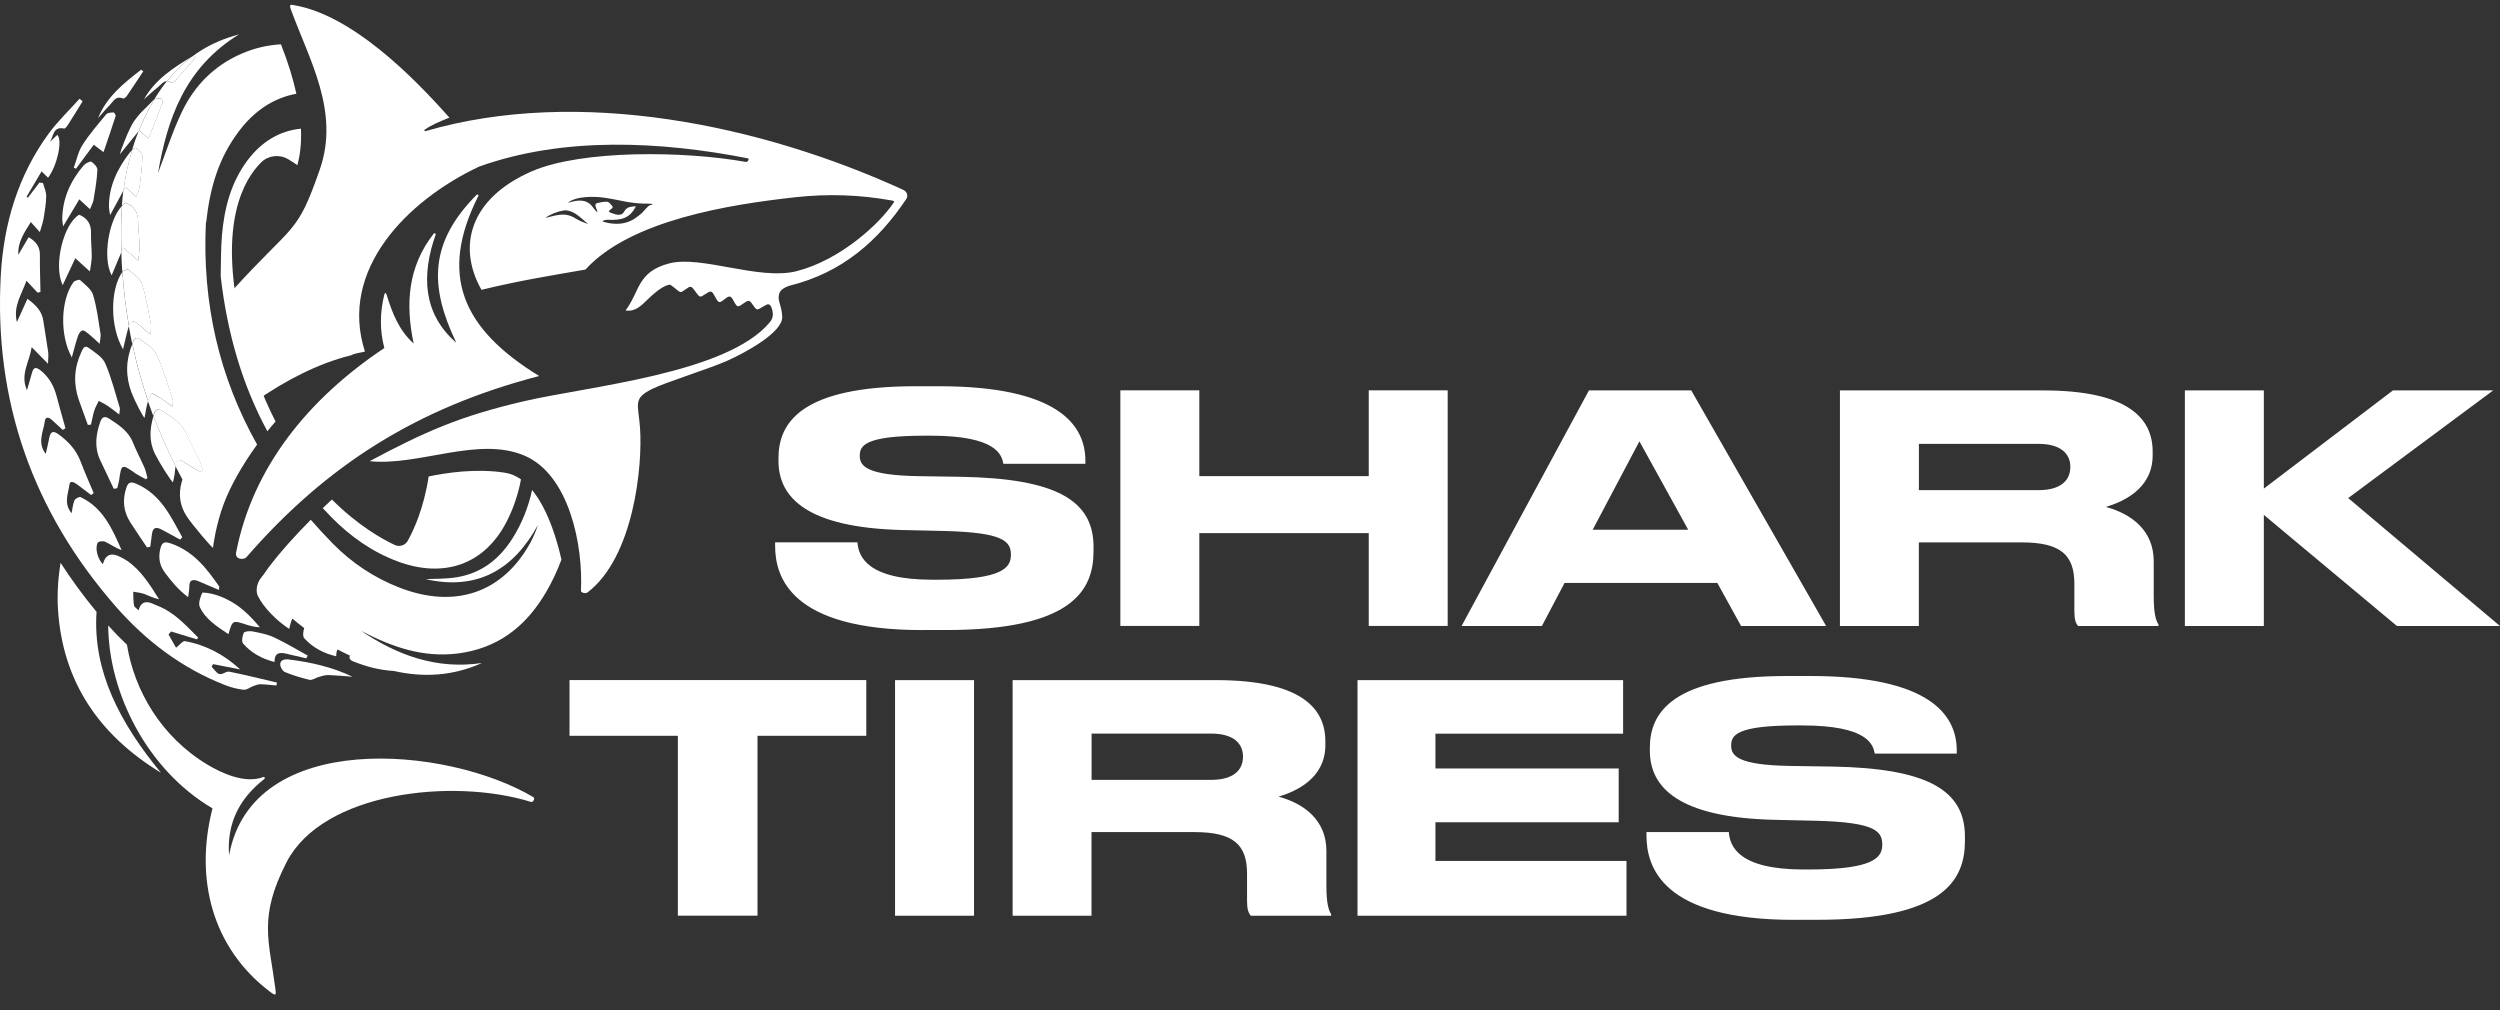 <svg xmlns="http://www.w3.org/2000/svg" width="99" height="40" viewBox="0 0 99 40" fill="none"><rect x="0" y="0" width="99" height="40" fill="#333333" stroke="none"/><path d="M2.399 22.287C2.827 22.95 3.3 23.597 3.823 24.229C3.665 26.581 4.758 28.639 6.374 30.601C3.932 29.113 2.482 27.008 2.297 24.145C2.258 23.536 2.297 22.914 2.399 22.287ZM21.129 31.571C17.679 29.52 9.977 28.87 9.071 33.873C8.981 32.627 9.45 31.646 10.466 30.849C10.509 30.814 10.473 30.755 10.434 30.769C9.688 31.057 8.736 30.592 8.223 30.285C6.379 29.182 5.315 27.333 5.028 25.532C4.77 25.289 4.523 25.035 4.285 24.769C4.302 27.449 5.83 30.492 8.415 32.011C7.698 34.8 8.405 37.53 10.672 39.258C10.939 39.462 10.942 39.421 10.9 39.117C10.655 37.246 10.227 36.328 11.345 34.148C12.776 31.36 17.93 30.792 21.032 31.757C21.112 31.782 21.195 31.614 21.127 31.573L21.129 31.571Z" fill="white"></path><path d="M8.573 26.619C8.507 26.551 8.444 26.476 8.381 26.406C8.398 26.37 8.417 26.336 8.434 26.299C8.794 26.37 9.156 26.44 9.515 26.51C8.881 25.931 8.157 25.538 7.321 25.389C7.239 25.373 7.127 25.527 6.972 25.65C6.887 25.502 6.78 25.314 6.673 25.125C6.707 25.087 6.741 25.046 6.775 25.007C7.115 25.112 7.455 25.214 7.795 25.318C7.812 25.296 7.829 25.273 7.849 25.25C7.433 24.839 7.045 24.401 6.515 24.115C6.357 24.031 6.189 23.967 6.024 23.897C5.742 23.779 5.564 23.869 5.49 24.169C5.419 24.099 5.319 24.044 5.307 23.974C5.276 23.797 5.283 23.615 5.276 23.433C5.419 23.461 5.57 23.467 5.703 23.517C5.895 23.588 6.077 23.688 6.299 23.731C5.941 23.165 5.599 22.602 5.042 22.212C4.96 22.155 4.868 22.112 4.78 22.064C4.414 21.863 4.178 21.955 4.073 22.341C3.869 22.143 3.747 21.698 3.874 21.485C3.905 21.433 4.088 21.417 4.165 21.453C4.382 21.558 4.576 21.698 4.816 21.787C4.447 20.949 4.088 20.113 3.193 19.686C3.14 19.661 2.98 19.745 2.948 19.816C2.885 19.961 2.875 20.129 2.836 20.322C2.506 19.938 2.705 19.55 2.749 19.191C2.773 19 2.955 19.11 3.065 19.191C3.247 19.328 3.429 19.466 3.609 19.602C3.643 19.577 3.677 19.552 3.711 19.527C3.538 19.114 3.354 18.703 3.196 18.285C3.026 17.831 2.72 17.493 2.333 17.209C2.112 17.045 2.001 17.073 1.95 17.345C1.913 17.549 1.86 17.749 1.811 17.974C1.461 17.52 1.724 17.086 1.779 16.661C1.801 16.487 1.947 16.527 2.056 16.63C2.197 16.761 2.341 16.891 2.484 17.023C2.52 17.002 2.557 16.982 2.593 16.961C2.477 16.543 2.355 16.125 2.246 15.705C2.141 15.297 1.954 14.947 1.614 14.674C1.425 14.522 1.328 14.534 1.264 14.77C1.208 14.981 1.143 15.192 1.068 15.451C0.791 14.831 1.157 14.363 1.255 13.748C1.5 13.998 1.665 14.163 1.901 14.404C1.906 14.186 1.925 14.061 1.908 13.941C1.85 13.525 1.775 13.11 1.714 12.694C1.66 12.324 1.427 12.085 1.087 11.833C0.948 12.14 0.822 12.417 0.669 12.755C0.518 12.117 0.851 11.675 1.048 11.118C1.23 11.313 1.359 11.452 1.488 11.588C1.527 11.579 1.566 11.57 1.602 11.563C1.595 11.073 1.575 10.584 1.58 10.094C1.583 9.781 1.439 9.576 1.136 9.392C0.995 9.631 0.861 9.86 0.725 10.089C0.698 9.583 0.963 9.21 1.221 8.793C1.352 8.94 1.437 9.036 1.578 9.192C1.639 8.974 1.699 8.818 1.726 8.654C1.775 8.361 1.826 8.064 1.83 7.766C1.833 7.594 1.748 7.419 1.702 7.246C1.656 7.242 1.607 7.237 1.561 7.23C1.41 7.43 1.259 7.63 1.106 7.828C1.087 7.816 1.07 7.803 1.051 7.791C1.242 7.466 1.434 7.142 1.646 6.787C1.758 6.894 1.83 6.965 1.903 7.037C2.26 6.579 2.489 5.545 2.268 5.341C2.171 5.434 2.073 5.527 1.976 5.62C2.122 5.402 2.093 4.993 2.54 5.091C2.576 5.098 2.644 5.016 2.678 4.964C2.88 4.648 3.074 4.33 3.271 4.012C3.23 3.978 3.191 3.944 3.15 3.91C2.742 4.367 2.292 4.794 1.932 5.284C0.713 6.949 0.147 8.861 0.032 10.889C-0.247 15.842 1.276 20.222 4.566 23.997C5.762 25.366 7.188 26.454 8.903 27.126C9.139 27.219 9.394 27.287 9.647 27.314C9.771 27.328 9.907 27.212 10.04 27.165C10.128 27.133 10.223 27.094 10.315 27.096C10.524 27.101 10.735 27.128 10.944 27.146C10.951 27.108 10.961 27.069 10.968 27.03C10.337 26.883 9.707 26.722 9.073 26.597C8.923 26.567 8.76 26.812 8.578 26.624L8.573 26.619Z" fill="white"></path><path d="M4.166 14.388C4.059 14.14 3.758 13.954 3.515 13.777C3.335 13.645 3.279 13.822 3.218 13.95C2.932 14.569 2.9 15.201 3.123 15.841C3.238 16.171 3.359 16.497 3.478 16.825C3.519 16.822 3.561 16.82 3.602 16.816C3.646 16.629 3.677 16.441 3.733 16.259C3.775 16.127 3.85 16.005 3.911 15.875C4.03 15.941 4.154 15.998 4.265 16.073C4.406 16.166 4.535 16.273 4.722 16.416C4.734 16.277 4.761 16.205 4.742 16.145C4.559 15.555 4.411 14.951 4.166 14.386V14.388Z" fill="white"></path><path d="M5.259 17.511C5.081 17.071 4.698 16.823 4.314 16.573C4.127 16.453 4.032 16.532 3.971 16.705C3.794 17.214 3.728 17.72 3.971 18.229C4.151 18.604 4.328 18.98 4.506 19.358C4.552 19.348 4.598 19.342 4.642 19.332C4.668 19.226 4.702 19.121 4.717 19.015C4.809 18.365 4.817 18.363 5.368 18.747C5.494 18.835 5.64 18.901 5.776 18.978C5.798 18.96 5.82 18.942 5.839 18.924C5.801 18.788 5.776 18.647 5.72 18.517C5.572 18.181 5.397 17.854 5.259 17.514V17.511Z" fill="white"></path><path d="M5.407 19.162C5.171 19.057 5.076 19.094 4.998 19.33C4.843 19.809 4.887 20.259 5.161 20.686C5.375 21.02 5.601 21.349 5.822 21.678C5.866 21.669 5.907 21.66 5.951 21.651C5.973 21.494 5.995 21.34 6.012 21.183C6.043 20.895 6.16 20.838 6.427 20.983C6.663 21.113 6.898 21.24 7.134 21.369C7.161 21.337 7.19 21.306 7.217 21.274C6.762 20.461 6.386 19.593 5.404 19.16L5.407 19.162Z" fill="white"></path><path d="M3.079 13.325C3.111 13.232 3.181 13.11 3.262 13.087C3.327 13.069 3.441 13.169 3.522 13.232C3.646 13.332 3.757 13.443 3.947 13.616C3.964 13.423 3.998 13.314 3.981 13.214C3.896 12.699 3.837 12.174 3.684 11.674C3.616 11.45 3.361 11.268 3.169 11.088C3.14 11.061 2.955 11.114 2.912 11.172C2.404 11.858 2.353 13.266 2.844 14.154C2.938 13.82 2.999 13.568 3.082 13.325H3.079Z" fill="white"></path><path d="M6.775 21.525C6.534 21.441 6.422 21.448 6.352 21.718C6.26 22.084 6.316 22.395 6.544 22.695C6.792 23.021 7.044 23.342 7.45 23.648C7.474 23.448 7.499 23.337 7.496 23.23C7.494 22.965 7.628 22.922 7.861 23.017C8.121 23.126 8.381 23.237 8.667 23.36C8.675 23.276 8.689 23.239 8.677 23.221C8.189 22.515 7.669 21.838 6.775 21.523V21.525Z" fill="white"></path><path d="M2.484 11.288C2.652 10.932 2.807 10.6 2.982 10.226C3.191 10.414 3.337 10.546 3.56 10.75C3.594 10.496 3.633 10.33 3.633 10.162C3.633 9.849 3.597 9.535 3.604 9.224C3.614 8.881 3.466 8.645 3.138 8.502C2.513 8.858 2.103 10.528 2.484 11.291V11.288Z" fill="white"></path><path d="M8.007 23.479C7.934 23.654 7.844 23.887 7.914 24.04C8.13 24.512 8.575 24.798 9.046 25.114C9.209 24.553 9.207 24.555 9.768 24.739C9.933 24.794 10.103 24.83 10.29 24.841C9.919 24.396 9.518 23.992 8.981 23.731C8.813 23.649 8.636 23.579 8.454 23.531C8.303 23.49 8.019 23.445 8.004 23.479H8.007Z" fill="white"></path><path d="M3.563 8.284C3.624 8.128 3.689 8.021 3.706 7.907C3.77 7.517 3.838 7.124 3.857 6.731C3.862 6.622 3.731 6.477 3.619 6.404C3.573 6.375 3.383 6.468 3.315 6.547C2.786 7.167 2.475 7.867 2.465 8.67C2.465 8.739 2.479 8.804 2.499 8.966C2.742 8.559 2.931 8.239 3.14 7.894C3.306 8.048 3.412 8.146 3.563 8.284Z" fill="white"></path><path d="M11.422 25.907C11.658 25.961 11.892 26.016 12.127 26.07C12.147 26.034 12.166 25.997 12.185 25.961C11.746 25.721 11.318 25.457 10.861 25.244C10.596 25.119 10.293 25.062 9.999 25.003C9.887 24.98 9.68 25.003 9.654 25.06C9.598 25.189 9.554 25.407 9.632 25.491C9.945 25.848 10.358 26.084 10.871 26.215C10.871 25.777 11.148 25.841 11.42 25.904L11.422 25.907Z" fill="white"></path><path d="M11.1 26.32C11.1 26.422 11.19 26.576 11.282 26.613C11.595 26.742 11.926 26.844 12.258 26.922C12.361 26.944 12.494 26.844 12.616 26.81C12.737 26.776 12.864 26.731 12.987 26.733C13.313 26.742 13.639 26.774 13.962 26.799C13.158 26.415 12.31 26.222 11.435 26.115C11.26 26.095 11.095 26.133 11.095 26.317L11.1 26.32Z" fill="white"></path><path d="M4.499 4.451C4.397 4.458 4.258 4.465 4.207 4.526C3.879 4.921 3.541 5.312 3.267 5.739C3.094 6.007 3.034 6.336 2.922 6.64C2.951 6.654 2.98 6.668 3.009 6.681C3.238 6.375 3.464 6.066 3.712 5.732C3.85 5.836 3.933 5.898 4.1 6.025C4.273 5.516 4.431 5.058 4.579 4.594C4.591 4.556 4.523 4.451 4.496 4.453L4.499 4.451Z" fill="white"></path><path d="M4.875 3.903C4.904 3.914 4.992 3.846 5.023 3.799C5.244 3.476 5.458 3.149 5.674 2.822C5.645 2.802 5.619 2.781 5.589 2.761C4.895 3.294 4.217 3.846 3.884 4.675C4.039 4.503 4.185 4.321 4.35 4.157C4.489 4.019 4.579 3.776 4.875 3.901V3.903Z" fill="white"></path><path d="M5.215 15.558C5.341 15.892 5.684 16.55 5.725 16.546C5.762 16.355 5.786 16.16 5.837 15.971C5.844 15.942 5.854 15.914 5.864 15.887C5.611 15.147 5.402 14.393 5.239 13.623C4.977 14.263 4.967 14.908 5.212 15.558H5.215Z" fill="white"></path><path d="M6.362 15.766C6.506 15.859 6.639 15.966 6.831 16.104C6.838 15.961 6.863 15.889 6.841 15.827C6.639 15.228 6.472 14.612 6.204 14.038C6.088 13.788 5.782 13.604 5.534 13.429C5.349 13.3 5.298 13.481 5.245 13.613C5.245 13.615 5.245 13.618 5.242 13.62C5.405 14.39 5.614 15.144 5.867 15.884C5.905 15.777 5.959 15.675 6.003 15.571C6.124 15.634 6.25 15.691 6.365 15.764L6.362 15.766Z" fill="white"></path><path d="M6.141 17.983C6.333 18.362 6.804 19.104 6.85 19.095C6.872 18.986 6.904 18.877 6.916 18.768C6.93 18.641 6.94 18.539 6.955 18.457C6.624 17.808 6.333 17.147 6.078 16.472C5.929 16.981 5.891 17.485 6.143 17.983H6.141Z" fill="white"></path><path d="M7.557 18.473C7.686 18.56 7.834 18.626 7.972 18.701C7.994 18.682 8.014 18.662 8.035 18.644C7.992 18.505 7.963 18.36 7.902 18.23C7.744 17.89 7.557 17.558 7.406 17.213C7.214 16.766 6.823 16.523 6.429 16.277C6.238 16.157 6.145 16.243 6.092 16.423C6.087 16.439 6.082 16.457 6.077 16.473C6.332 17.147 6.624 17.808 6.954 18.458C7.01 18.115 7.102 18.169 7.559 18.476L7.557 18.473Z" fill="white"></path><path d="M8.164 8.808C8.315 7.437 8.65 6.263 9.474 5.179C10.076 4.387 10.824 3.883 11.736 3.712C11.612 3.142 11.417 2.493 11.126 1.755C10.608 1.784 10.088 1.9 9.568 2.125C8.473 2.597 7.702 3.399 7.216 4.403C6.825 5.216 6.556 6.079 6.257 6.853C6.624 4.737 7.301 2.69 9.471 1.357C9.323 1.403 9.175 1.444 9.029 1.494C8.507 1.673 8.05 1.916 7.644 2.214C7.651 2.209 7.659 2.204 7.666 2.2C7.69 2.225 7.717 2.248 7.741 2.273C7.479 2.577 7.219 2.883 6.954 3.183C6.915 3.226 6.818 3.285 6.791 3.27C6.721 3.229 6.662 3.213 6.609 3.213C6.429 3.44 6.264 3.678 6.111 3.933C6.176 3.899 6.286 3.899 6.368 3.896C6.393 3.896 6.456 4.008 6.441 4.046C6.266 4.512 6.082 4.975 5.88 5.486C5.72 5.347 5.64 5.279 5.508 5.166C5.503 5.173 5.496 5.179 5.491 5.186C5.392 5.434 5.304 5.686 5.229 5.938C5.29 5.883 5.358 5.843 5.389 5.863C5.503 5.933 5.64 6.079 5.637 6.192C5.63 6.596 5.576 7.001 5.525 7.403C5.511 7.521 5.45 7.632 5.394 7.793C5.241 7.655 5.129 7.557 4.959 7.403C4.935 7.448 4.911 7.493 4.886 7.537C4.86 7.741 4.84 7.948 4.826 8.154C4.874 8.104 4.925 8.061 4.976 8.027C5.309 8.166 5.465 8.404 5.467 8.756C5.467 9.076 5.518 9.397 5.528 9.717C5.533 9.887 5.499 10.06 5.474 10.321C5.243 10.119 5.093 9.987 4.879 9.798C4.852 9.86 4.828 9.919 4.804 9.978C4.811 10.241 4.823 10.502 4.843 10.764C4.891 10.705 5.064 10.65 5.09 10.677C5.287 10.859 5.55 11.036 5.625 11.265C5.793 11.774 5.87 12.31 5.972 12.837C5.992 12.939 5.965 13.05 5.953 13.248C5.759 13.075 5.642 12.964 5.516 12.867C5.435 12.803 5.316 12.703 5.251 12.723C5.188 12.744 5.134 12.83 5.1 12.912C5.141 13.148 5.188 13.384 5.236 13.618C5.236 13.616 5.236 13.614 5.239 13.611C5.292 13.48 5.343 13.298 5.528 13.427C5.778 13.602 6.084 13.786 6.198 14.036C6.466 14.611 6.633 15.226 6.835 15.825C6.854 15.887 6.832 15.96 6.825 16.103C6.633 15.962 6.5 15.855 6.356 15.764C6.242 15.691 6.116 15.635 5.994 15.571C5.951 15.676 5.897 15.778 5.858 15.885C5.924 16.08 5.994 16.275 6.067 16.468C6.072 16.452 6.077 16.434 6.082 16.418C6.135 16.241 6.23 16.155 6.419 16.273C6.813 16.518 7.204 16.763 7.396 17.209C7.544 17.554 7.731 17.883 7.892 18.226C7.953 18.358 7.982 18.501 8.025 18.639C8.004 18.657 7.984 18.678 7.962 18.696C7.824 18.621 7.676 18.557 7.547 18.469C7.09 18.162 6.998 18.105 6.942 18.451C7.034 18.632 7.129 18.812 7.226 18.991C7.216 19.016 7.207 19.046 7.197 19.078C7.058 19.573 7.117 20.034 7.406 20.465C7.632 20.801 8.392 21.7 8.436 21.689C8.451 21.528 8.567 20.742 8.854 19.97C9.112 19.275 9.566 18.457 10.181 17.604C8.686 14.947 7.999 12.01 8.154 8.806L8.164 8.808Z" fill="white"></path><path d="M4.839 10.774C4.355 11.49 4.353 12.936 4.873 13.833C4.955 13.488 5.009 13.229 5.084 12.977C5.089 12.957 5.099 12.936 5.106 12.916C4.982 12.212 4.895 11.496 4.846 10.768C4.846 10.768 4.841 10.772 4.841 10.774H4.839Z" fill="white"></path><path d="M5.257 12.727C5.32 12.707 5.439 12.807 5.522 12.87C5.648 12.968 5.765 13.079 5.959 13.252C5.971 13.052 5.998 12.943 5.978 12.841C5.874 12.314 5.799 11.778 5.631 11.269C5.556 11.04 5.293 10.863 5.096 10.681C5.067 10.654 4.897 10.708 4.849 10.767C4.897 11.496 4.985 12.212 5.109 12.916C5.143 12.834 5.196 12.75 5.259 12.727H5.257Z" fill="white"></path><path d="M4.802 8.713C4.807 8.526 4.817 8.34 4.829 8.156C4.311 8.699 4.049 10.2 4.421 10.904C4.552 10.593 4.676 10.298 4.807 9.982C4.792 9.562 4.79 9.14 4.8 8.713H4.802Z" fill="white"></path><path d="M5.477 10.325C5.501 10.064 5.535 9.891 5.531 9.721C5.521 9.401 5.472 9.081 5.47 8.76C5.47 8.408 5.312 8.17 4.979 8.031C4.926 8.063 4.877 8.106 4.828 8.159C4.816 8.343 4.807 8.529 4.802 8.715C4.792 9.142 4.794 9.564 4.809 9.984C4.833 9.925 4.86 9.866 4.884 9.805C5.098 9.994 5.249 10.125 5.48 10.327L5.477 10.325Z" fill="white"></path><path d="M5.159 6.015C4.651 6.665 4.297 7.394 4.316 8.218C4.316 8.286 4.336 8.357 4.36 8.52C4.559 8.15 4.722 7.85 4.892 7.539C4.962 6.996 5.074 6.463 5.235 5.94C5.208 5.965 5.184 5.99 5.162 6.015H5.159Z" fill="white"></path><path d="M5.397 7.796C5.453 7.635 5.514 7.523 5.529 7.405C5.58 7.003 5.633 6.599 5.64 6.195C5.64 6.081 5.507 5.936 5.393 5.866C5.359 5.845 5.293 5.886 5.232 5.941C5.074 6.465 4.96 6.999 4.89 7.539C4.914 7.494 4.938 7.451 4.963 7.405C5.133 7.56 5.244 7.657 5.397 7.796Z" fill="white"></path><path d="M21.071 19.399C20.928 20.067 20.678 20.714 20.291 21.325C19.791 22.115 19.098 22.688 18.107 22.856C17.665 22.931 17.206 22.915 16.858 22.935C18.897 23.396 20.335 22.561 21.302 20.789C21.219 21.041 21.122 21.271 21.001 21.491C19.917 23.471 18.022 24.125 15.823 23.271C14.805 22.876 13.921 22.281 13.182 21.529C12.876 21.218 12.587 20.903 12.307 20.583C11.771 21.123 11.156 21.786 10.638 22.47C10.541 22.597 10.461 22.733 10.361 22.851C10.116 23.142 10.145 23.462 10.208 23.591C10.441 24.071 10.971 24.593 11.452 24.904C11.501 24.704 11.532 24.577 11.579 24.498C11.732 24.627 11.889 24.752 12.047 24.872C12.004 25.009 11.979 25.199 12.052 25.279C12.378 25.635 12.798 25.869 13.316 25.99C13.311 25.863 13.333 25.776 13.369 25.719C13.53 25.806 13.692 25.885 13.857 25.962C13.809 26.074 13.877 26.146 13.977 26.187C14.479 26.389 15.009 26.537 15.6 26.571C16.776 26.837 17.942 26.769 19.086 26.255C17.279 26.523 15.723 25.942 14.292 24.977C14.392 25.027 14.492 25.079 14.591 25.129C15.782 25.724 17.026 26.085 18.394 25.837C19.907 25.563 20.908 24.67 21.623 23.451C21.868 23.033 22.07 22.601 22.233 22.161C22.094 21.532 21.739 20.215 21.069 19.402L21.071 19.399Z" fill="white"></path><path d="M6.112 3.933C6.097 3.939 6.085 3.949 6.075 3.96C5.725 4.346 5.597 4.391 5.298 4.814C5.111 5.079 4.724 6.088 4.754 6.101C4.994 5.806 5.235 5.509 5.495 5.186C5.631 4.843 5.789 4.505 5.973 4.176C6.019 4.094 6.066 4.012 6.114 3.933H6.112Z" fill="white"></path><path d="M5.883 5.488C6.085 4.975 6.272 4.514 6.444 4.048C6.459 4.01 6.396 3.898 6.371 3.898C6.289 3.898 6.179 3.901 6.114 3.935C6.065 4.014 6.019 4.096 5.973 4.178C5.791 4.509 5.633 4.845 5.494 5.188C5.499 5.182 5.506 5.175 5.511 5.168C5.642 5.281 5.723 5.35 5.883 5.488Z" fill="white"></path><path d="M7.645 2.214C6.887 2.666 6.148 3.138 5.701 3.933C5.879 3.776 6.051 3.61 6.238 3.465C6.357 3.374 6.454 3.218 6.612 3.213C6.914 2.836 7.254 2.5 7.645 2.214Z" fill="white"></path><path d="M6.794 3.269C6.821 3.285 6.918 3.226 6.957 3.183C7.224 2.883 7.482 2.576 7.744 2.272C7.72 2.247 7.693 2.224 7.669 2.199C7.661 2.204 7.654 2.208 7.647 2.213C7.256 2.499 6.913 2.835 6.614 3.212C6.668 3.212 6.728 3.226 6.796 3.269H6.794Z" fill="white"></path><path d="M16.975 18.866C16.785 20.124 16.38 21 16.142 21.425C16.044 21.598 15.816 21.668 15.629 21.58C15.143 21.352 14.183 20.819 13.143 19.781C13.036 19.881 12.912 19.994 12.781 20.122C12.898 20.249 13.019 20.374 13.141 20.499C13.877 21.241 14.727 21.852 15.745 22.231C17.59 22.919 19.186 22.347 20.053 20.676C20.337 20.128 20.522 19.561 20.631 18.984C20.444 18.852 20.24 18.759 20.014 18.723C18.87 18.537 17.655 18.723 16.975 18.868V18.866Z" fill="white"></path><path d="M9.535 12.792C8.641 8.822 9.661 7.098 10.349 6.424C10.626 6.151 11.073 6.101 11.41 6.304C11.517 6.367 11.639 6.444 11.773 6.54C11.867 6.215 11.945 5.743 11.918 5.095C11.063 5.182 10.358 5.611 9.802 6.349C9.141 7.232 8.884 8.248 8.791 9.301C8.743 9.864 8.752 10.43 8.74 10.898C8.74 10.914 8.74 10.93 8.74 10.945C8.995 13.166 9.581 15.215 10.587 17.077C10.691 16.95 10.798 16.82 10.912 16.693C10.361 15.619 9.875 14.331 9.527 12.792H9.535Z" fill="white"></path><path d="M35.768 7.517C30.148 4.948 22.927 3.422 16.845 5.194C16.821 5.2 16.787 5.157 16.809 5.141C17.096 4.939 17.438 4.805 17.739 4.68C17.793 4.658 17.825 4.689 17.759 4.617C16.321 3 13.92 0.586 11.627 0.202C11.529 0.186 11.439 0.154 11.517 0.368C12.244 2.371 13.463 4.408 12.666 6.706C11.748 9.349 11.658 8.793 9.204 11.502C9.139 11.575 9.073 11.648 9.005 11.725C9.165 13.187 9.52 14.591 10.064 15.928C11.299 15.056 12.63 14.382 13.891 14.073C14.112 13.966 14.258 13.98 14.452 13.921C13.405 10.685 16.124 7.939 18.974 6.597C22.324 5.398 26.154 5.593 29.618 6.27C29.686 6.284 29.613 6.424 29.54 6.413C27.079 5.97 23.022 5.932 21.061 6.783C18.595 7.855 18.099 9.767 19.066 11.477C20.548 11.118 21.782 10.916 23.184 10.675C24.963 8.713 28.916 8.094 31.499 7.81C32.801 7.667 34.05 7.714 35.289 7.935C35.381 7.95 35.428 7.964 35.396 8.014C34.847 8.847 33.289 10.292 31.552 10.737C30.07 11.118 27.774 10.101 26.503 10.43C25.233 10.76 25.347 11.527 24.773 12.295C25.165 12.358 25.405 12.09 25.653 11.852C25.84 11.672 26.178 11.359 26.46 11.284C26.545 11.261 26.535 11.275 26.579 11.302C26.69 11.37 26.785 11.47 26.89 11.541C26.938 11.573 26.97 11.573 27.018 11.545C27.094 11.502 27.191 11.423 27.261 11.382C27.332 11.343 27.378 11.35 27.429 11.407C27.507 11.491 27.582 11.616 27.66 11.702C27.704 11.75 27.745 11.754 27.801 11.727C27.881 11.686 27.983 11.607 28.061 11.568C28.136 11.529 28.185 11.543 28.231 11.607C28.294 11.693 28.347 11.822 28.413 11.909C28.457 11.968 28.5 11.977 28.569 11.938C28.637 11.9 28.736 11.806 28.807 11.768C28.88 11.727 28.931 11.732 28.984 11.802C29.035 11.872 29.091 11.999 29.149 12.077C29.191 12.131 29.232 12.145 29.302 12.108C29.373 12.07 29.492 11.975 29.565 11.938C29.638 11.902 29.677 11.904 29.732 11.965C29.788 12.027 29.856 12.143 29.915 12.208C29.953 12.254 29.997 12.263 30.055 12.236C30.145 12.19 30.267 12.108 30.349 12.068C30.434 12.027 30.483 12.056 30.522 12.12C30.539 12.147 30.558 12.199 30.568 12.229C30.629 12.42 30.624 12.595 30.483 12.762C28.797 14.795 23.289 15.297 20.755 15.887C18.221 16.476 16.848 17.084 14.637 18.263C16.598 18.465 18.94 17.259 20.774 18.045C22.543 18.801 23.099 21.608 23.005 23.395C23 23.472 23.192 23.518 23.267 23.459C25.092 22.067 25.456 18.463 25.344 16.93C25.274 15.983 25.05 15.781 25.84 15.395C26.367 15.136 28.075 14.607 28.787 14.291C29.499 13.975 31.006 13.162 30.976 12.544C30.957 12.111 30.801 11.931 30.84 11.716C30.857 11.625 30.855 11.45 31.258 11.316C33.355 10.8 34.784 9.531 35.887 7.882C35.972 7.757 35.921 7.589 35.777 7.526L35.768 7.517ZM22.82 8.666C22.526 8.475 22.278 8.468 21.948 8.543C21.824 8.57 21.717 8.604 21.593 8.629C21.795 8.484 22.062 8.377 22.322 8.334C22.465 8.309 22.633 8.371 22.769 8.452C22.951 8.561 23.126 8.736 23.291 8.875C23.141 8.818 22.949 8.75 22.82 8.666ZM25.59 8.246C25.553 8.291 25.449 8.411 25.412 8.443C25.191 8.623 25.06 8.738 24.773 8.818C24.487 8.897 24.147 8.866 23.855 8.768C23.894 8.718 23.996 8.702 24.061 8.704C24.603 8.727 24.944 8.65 25.182 8.166C24.956 8.193 24.832 8.178 24.713 8.386C24.591 8.595 24.351 8.484 24.149 8.411C24.117 8.4 24.103 8.359 24.134 8.332C24.166 8.305 24.207 8.271 24.239 8.246C24.27 8.221 24.266 8.184 24.246 8.162C24.19 8.1 24.127 7.994 24.04 7.989C23.889 7.984 23.76 8.012 23.622 8.053C23.602 8.057 23.585 8.073 23.583 8.094C23.563 8.205 23.653 8.298 23.658 8.407C23.534 8.314 23.464 8.159 23.347 8.066C23.099 7.869 22.759 7.95 22.485 8.034C22.817 7.751 23.556 7.778 23.904 7.826C24.55 7.914 24.851 8.044 25.505 8.064C25.536 8.064 25.697 8.057 25.818 8.075C25.838 8.078 25.838 8.103 25.818 8.107C25.701 8.123 25.648 8.182 25.597 8.248L25.59 8.246ZM15.22 13.782C15.03 13.071 15.047 12.351 15.22 11.661C15.239 11.584 15.286 11.591 15.307 11.661C15.519 12.356 15.793 13.083 16.381 13.603C16.051 12.045 16.148 10.564 17.173 9.256C17.212 9.206 17.263 9.258 17.251 9.293C16.702 10.846 16.719 12.404 18.07 13.573C16.989 11.316 17.006 9.604 18.869 7.719C18.901 7.687 18.971 7.705 18.94 7.766C17.368 10.882 18.294 13.017 21.352 14.89C16.53 16.146 12.941 18.406 9.761 22.062C9.646 22.191 9.296 22.155 9.35 21.88C10.008 18.481 12.239 15.771 15.22 13.782Z" fill="white"></path><path d="M36.531 24.951C31.297 24.951 30.695 22.843 30.695 21.615V21.476H33.955C33.996 22.04 34.344 22.957 36.919 22.957H37.106C39.735 22.957 40.032 22.469 40.032 21.967C40.032 21.429 39.723 21.088 37.415 21.027L35.697 20.988C31.968 20.888 30.828 19.71 30.828 18.254V18.14C30.828 16.748 31.713 15.295 36.261 15.295H37.187C41.91 15.295 42.981 16.837 42.981 18.243V18.367H39.735C39.667 18.015 39.468 17.253 36.851 17.253H36.638C34.222 17.253 34.047 17.654 34.047 18.054C34.047 18.454 34.315 18.819 36.356 18.856L38.032 18.881C41.788 18.944 43.304 19.796 43.304 21.651V21.826C43.304 23.368 42.474 24.949 37.454 24.949H36.528L36.531 24.951ZM44.366 15.458H47.493V18.856H54.202V15.458H57.328V24.787H54.202V21.113H47.493V24.787H44.366V15.458ZM68.007 23.084H61.957L61.058 24.79H57.878L62.922 15.461H66.974L72.315 24.79H68.947L68.007 23.084ZM64.921 17.477L63.07 20.977H66.853L64.921 17.477ZM75.988 24.79H72.861V15.461H80.911C84.237 15.461 85.245 16.539 85.245 17.881V18.031C85.245 19.373 84.052 19.875 83.394 20.075C84.414 20.35 85.287 21.015 85.287 22.219V23.586C85.287 24.338 85.381 24.576 85.474 24.726V24.79H82.293C82.198 24.676 82.145 24.54 82.145 24.199V23.12C82.145 21.98 81.608 21.479 80.065 21.479H75.986V24.79H75.988ZM75.988 19.41H80.724C81.623 19.41 81.985 19.008 81.985 18.495V18.481C81.985 17.993 81.635 17.577 80.724 17.577H75.988V19.408V19.41ZM86.521 24.79V15.461H89.648V19.349L94.76 15.461H98.73L92.989 19.723L99 24.79H94.92L89.648 20.389V24.79H86.521ZM26.846 29.139H22.553V26.931H34.305V29.139H29.997V36.26H26.843V29.139H26.846ZM38.572 36.262H35.444V26.933H38.572V36.262ZM43.227 36.262H40.1V26.933H48.149C51.475 26.933 52.484 28.012 52.484 29.354V29.504C52.484 30.846 51.291 31.348 50.632 31.548C51.653 31.823 52.525 32.488 52.525 33.692V35.059C52.525 35.81 52.62 36.049 52.712 36.199V36.262H49.532C49.437 36.149 49.383 36.013 49.383 35.672V34.593C49.383 33.453 48.847 32.951 47.304 32.951H43.224V36.262H43.227ZM43.227 30.883H47.962C48.861 30.883 49.223 30.481 49.223 29.967V29.954C49.223 29.465 48.873 29.05 47.962 29.05H43.227V30.88V30.883ZM64.275 26.933V29.052H56.843V30.431H64.1V32.563H56.843V34.094H64.409V36.262H53.757V26.933H64.275ZM71.037 36.426C65.803 36.426 65.201 34.319 65.201 33.09V32.951H68.461C68.502 33.515 68.85 34.432 71.425 34.432H71.612C74.241 34.432 74.538 33.944 74.538 33.442C74.538 32.904 74.229 32.563 71.921 32.502L70.203 32.463C66.474 32.363 65.334 31.185 65.334 29.729V29.615C65.334 28.223 66.219 26.77 70.767 26.77H71.693C76.416 26.77 77.487 28.312 77.487 29.718V29.843H74.241C74.173 29.491 73.974 28.727 71.357 28.727H71.144C68.728 28.727 68.554 29.129 68.554 29.529C68.554 29.929 68.821 30.294 70.862 30.331L72.538 30.356C76.294 30.419 77.811 31.271 77.811 33.126V33.301C77.811 34.843 76.98 36.424 71.96 36.424H71.034L71.037 36.426Z" fill="white"></path></svg>
